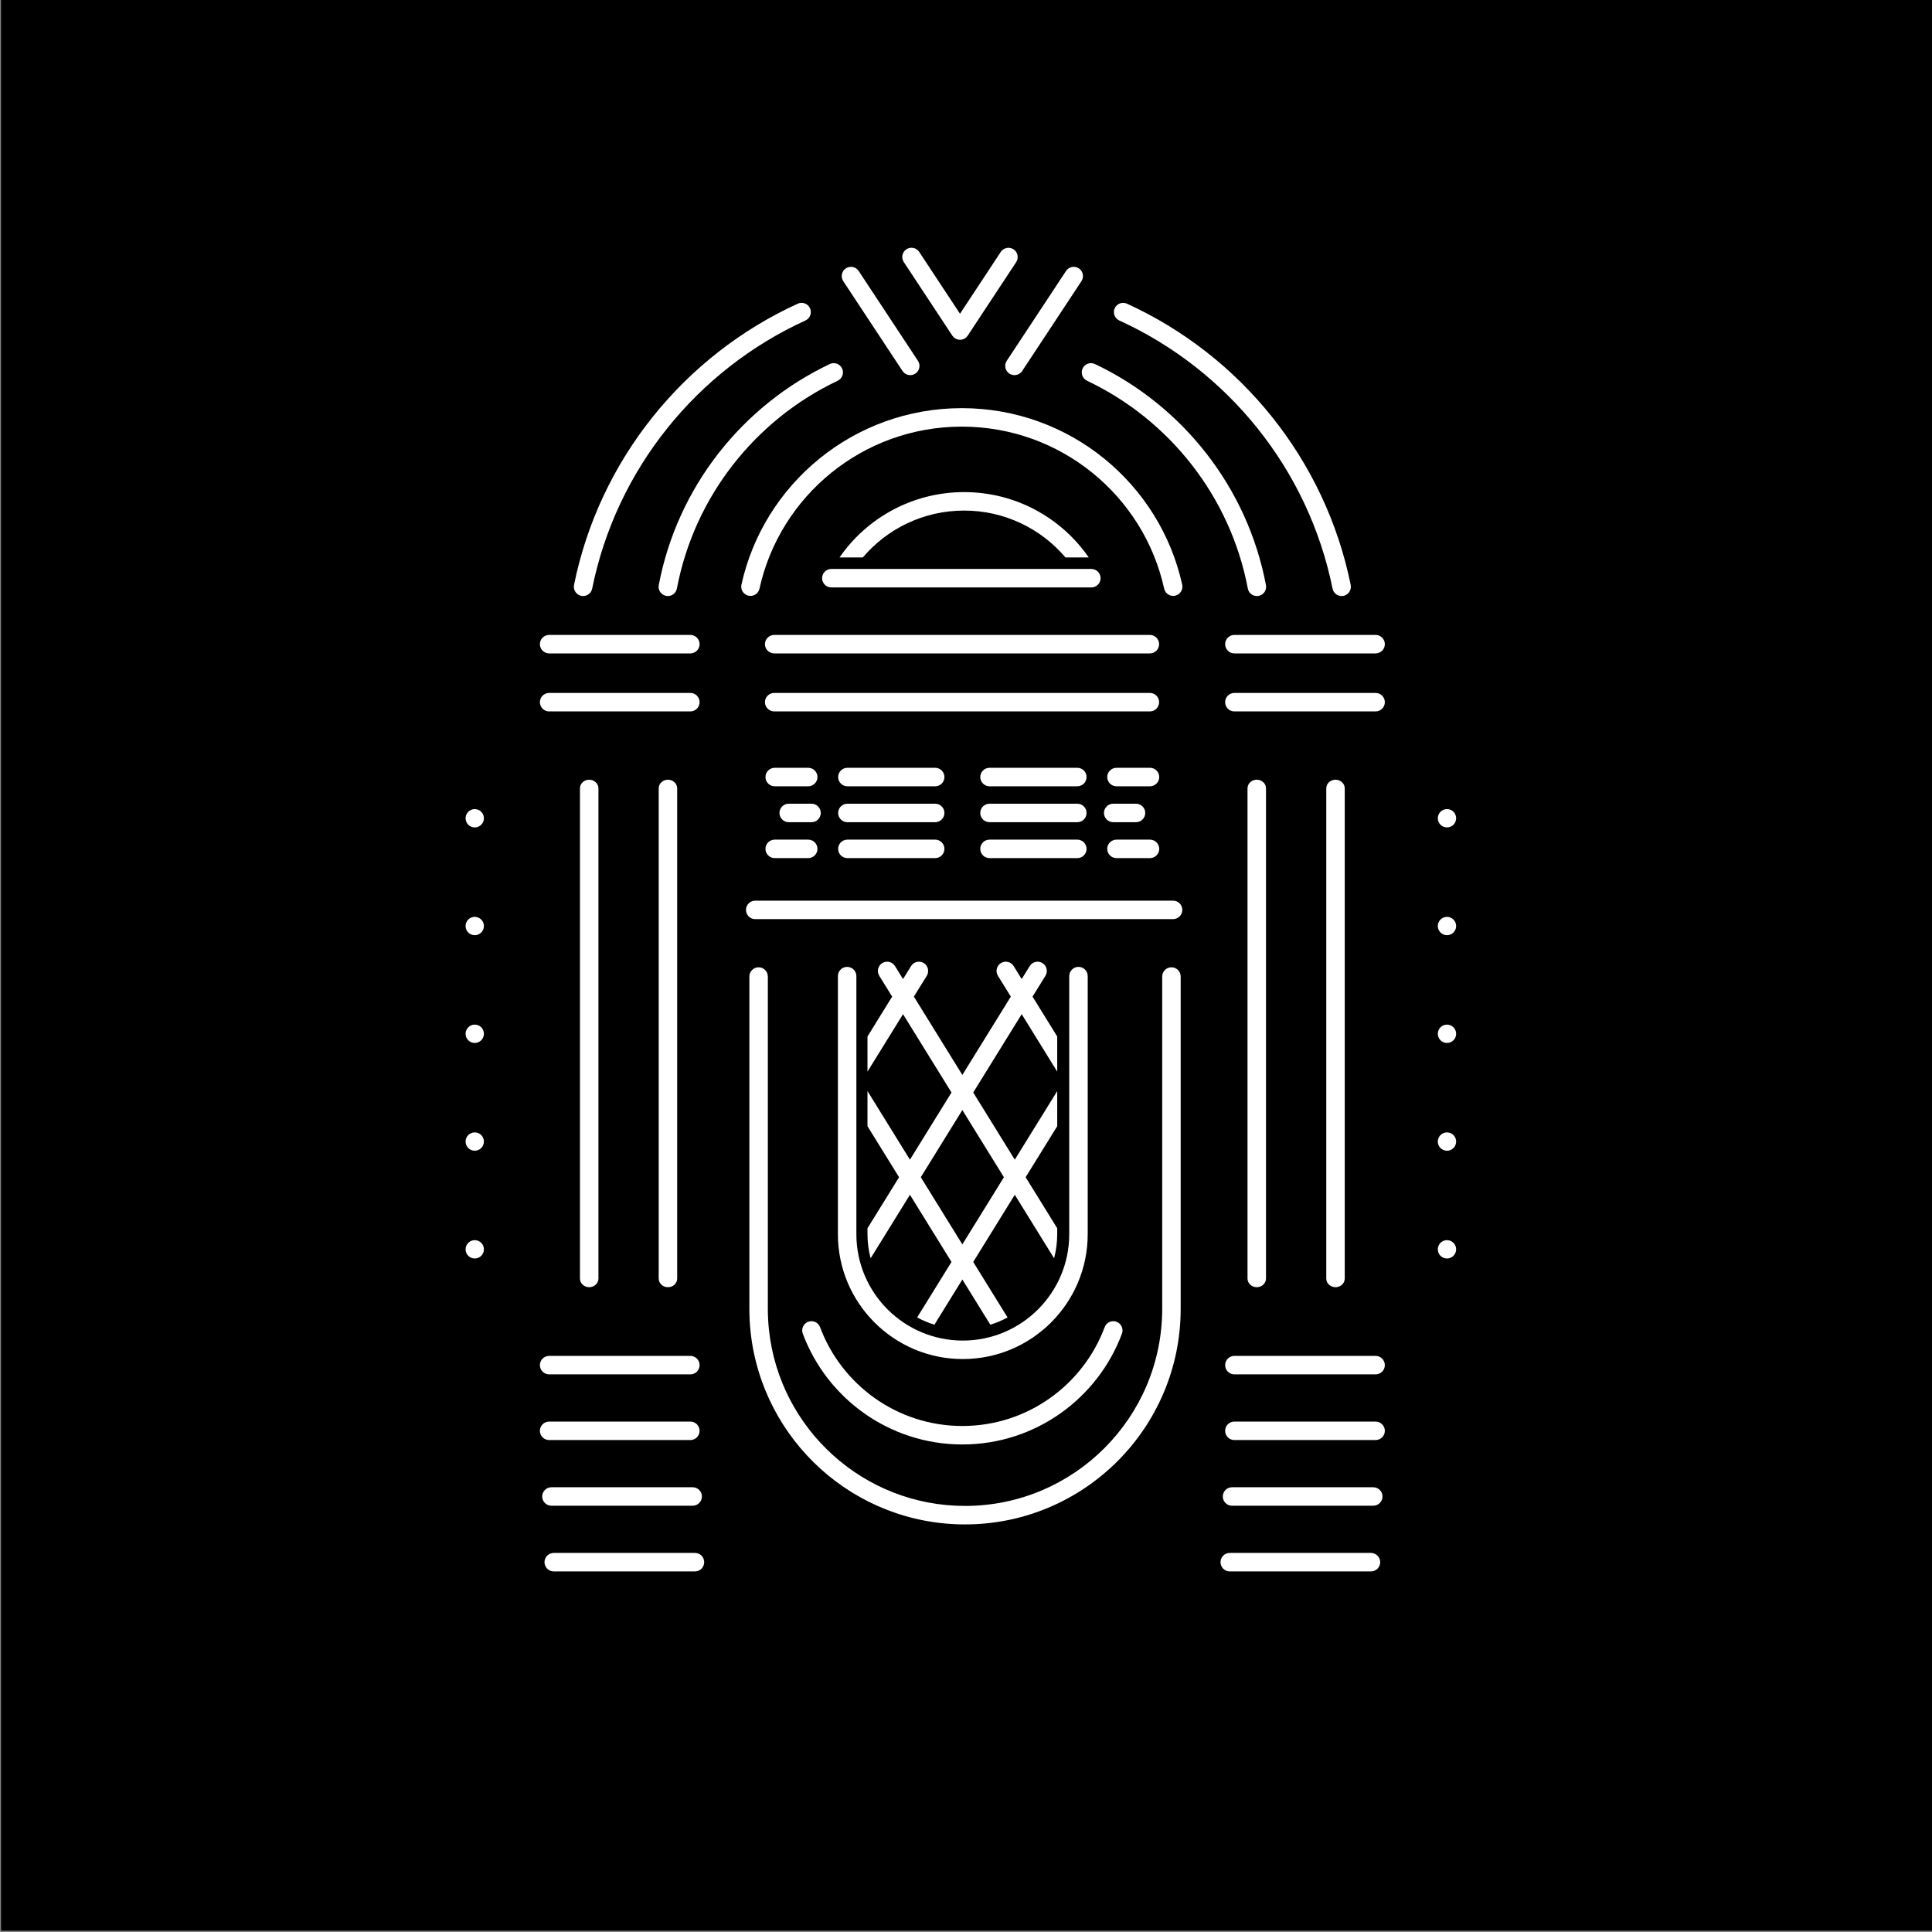 <?xml version="1.0" encoding="UTF-8" standalone="no"?>
<!DOCTYPE svg PUBLIC "-//W3C//DTD SVG 1.1//EN" "http://www.w3.org/Graphics/SVG/1.1/DTD/svg11.dtd">
<svg width="100%" height="100%" viewBox="0 0 1024 1024" version="1.1" xmlns="http://www.w3.org/2000/svg" xmlns:xlink="http://www.w3.org/1999/xlink" xml:space="preserve" xmlns:serif="http://www.serif.com/" style="fill-rule:evenodd;clip-rule:evenodd;stroke-linejoin:round;stroke-miterlimit:2;">
    <rect x="0" y="0" width="1024" height="1024" fill="#808080" stroke="none"/>
    <g transform="matrix(0.923,0,0,0.923,-1336.3,-0.903)">
        <g transform="matrix(3.612,0,0,3.612,-10113.4,0.978)">
            <g transform="matrix(0.99,0,0,0.999,35.239,0)">
                <rect x="3197.67" y="0" width="310.203" height="307.25"/>
            </g>
            <g id="Lines" transform="matrix(0.339,0,0,0.339,2672.52,-35.443)">
                <g>
                    <g>
                        <g transform="matrix(1.071,0,0,1.083,-1090.99,1.37)">
                            <path d="M3014.12,378.215C3011.89,378.215 3010.08,376.423 3010.08,374.215C3010.08,372.007 3011.89,370.215 3014.12,370.215L3075.96,370.215C3078.19,370.215 3080.01,372.007 3080.01,374.215C3080.01,376.423 3078.19,378.215 3075.96,378.215L3014.12,378.215Z" style="fill:white;"/>
                        </g>
                        <g transform="matrix(2.881,0,0,1.083,-6764.32,1.37)">
                            <path d="M3075.96,378.215L3014.81,378.215C3013.98,378.215 3013.3,376.423 3013.3,374.215C3013.3,372.007 3013.98,370.215 3014.81,370.215L3075.96,370.215C3076.79,370.215 3077.46,372.007 3077.46,374.215C3077.46,376.423 3076.79,378.215 3075.96,378.215Z" style="fill:white;"/>
                        </g>
                        <g transform="matrix(-1.071,0,0,1.083,5110.14,1.37)">
                            <path d="M3014.12,370.215C3011.89,370.215 3010.08,372.007 3010.08,374.215C3010.08,376.423 3011.89,378.215 3014.12,378.215L3075.96,378.215C3078.19,378.215 3080.01,376.423 3080.01,374.215C3080.01,372.007 3078.19,370.215 3075.96,370.215L3014.12,370.215Z" style="fill:white;"/>
                        </g>
                    </g>
                    <g>
                        <g transform="matrix(1.071,0,0,1.083,-1090.99,339.478)">
                            <path d="M3014.12,378.215C3011.89,378.215 3010.08,376.423 3010.08,374.215C3010.08,372.007 3011.89,370.215 3014.12,370.215L3075.96,370.215C3078.19,370.215 3080.01,372.007 3080.01,374.215C3080.01,376.423 3078.19,378.215 3075.96,378.215L3014.12,378.215Z" style="fill:white;"/>
                        </g>
                        <g transform="matrix(-1.071,0,0,1.083,5110.14,339.478)">
                            <path d="M3014.12,370.215C3011.89,370.215 3010.08,372.007 3010.08,374.215C3010.08,376.423 3011.89,378.215 3014.12,378.215L3075.96,378.215C3078.19,378.215 3080.01,376.423 3080.01,374.215C3080.01,372.007 3078.19,370.215 3075.96,370.215L3014.12,370.215Z" style="fill:white;"/>
                        </g>
                    </g>
                    <g transform="matrix(1,0,0,1,0,-0.246)">
                        <g transform="matrix(1.071,0,0,1.083,-1092.08,401.329)">
                            <path d="M3014.12,378.215C3011.89,378.215 3010.08,376.423 3010.08,374.215C3010.08,372.007 3011.89,370.215 3014.12,370.215L3075.96,370.215C3078.19,370.215 3080.01,372.007 3080.01,374.215C3080.01,376.423 3078.19,378.215 3075.96,378.215L3014.12,378.215Z" style="fill:white;"/>
                        </g>
                        <g transform="matrix(-1.071,0,0,1.083,5111.22,401.329)">
                            <path d="M3014.12,370.215C3011.89,370.215 3010.08,372.007 3010.08,374.215C3010.08,376.423 3011.89,378.215 3014.12,378.215L3075.96,378.215C3078.19,378.215 3080.01,376.423 3080.01,374.215C3080.01,372.007 3078.19,370.215 3075.96,370.215L3014.12,370.215Z" style="fill:white;"/>
                        </g>
                    </g>
                    <g transform="matrix(1,0,0,1,0,0.246)">
                        <g transform="matrix(1.071,0,0,1.083,-1090.99,370.035)">
                            <path d="M3014.12,378.215C3011.89,378.215 3010.08,376.423 3010.08,374.215C3010.08,372.007 3011.89,370.215 3014.12,370.215L3075.96,370.215C3078.19,370.215 3080.01,372.007 3080.01,374.215C3080.01,376.423 3078.19,378.215 3075.96,378.215L3014.12,378.215Z" style="fill:white;"/>
                        </g>
                        <g transform="matrix(-1.071,0,0,1.083,5110.14,370.035)">
                            <path d="M3014.12,370.215C3011.89,370.215 3010.08,372.007 3010.08,374.215C3010.08,376.423 3011.89,378.215 3014.12,378.215L3075.96,378.215C3078.19,378.215 3080.01,376.423 3080.01,374.215C3080.01,372.007 3078.19,370.215 3075.96,370.215L3014.12,370.215Z" style="fill:white;"/>
                        </g>
                    </g>
                    <g>
                        <g transform="matrix(1.071,0,0,1.083,-1093.16,431.885)">
                            <path d="M3014.12,378.215C3011.89,378.215 3010.08,376.423 3010.08,374.215C3010.08,372.007 3011.89,370.215 3014.12,370.215L3075.96,370.215C3078.19,370.215 3080.01,372.007 3080.01,374.215C3080.01,376.423 3078.19,378.215 3075.96,378.215L3014.12,378.215Z" style="fill:white;"/>
                        </g>
                        <g transform="matrix(-1.071,0,0,1.083,5112.3,431.885)">
                            <path d="M3014.12,370.215C3011.89,370.215 3010.08,372.007 3010.08,374.215C3010.08,376.423 3011.89,378.215 3014.12,378.215L3075.96,378.215C3078.19,378.215 3080.01,376.423 3080.01,374.215C3080.01,372.007 3078.19,370.215 3075.96,370.215L3014.12,370.215Z" style="fill:white;"/>
                        </g>
                    </g>
                    <g>
                        <g transform="matrix(0.666,0,0,1.083,14.9,63.684)">
                            <path d="M3014.12,378.215C3010.53,378.215 3007.62,376.423 3007.62,374.215C3007.62,372.007 3010.53,370.215 3014.12,370.215L3075.96,370.215C3079.55,370.215 3082.46,372.007 3082.46,374.215C3082.46,376.423 3079.55,378.215 3075.96,378.215L3014.12,378.215Z" style="fill:white;"/>
                        </g>
                        <g transform="matrix(0.254,0,0,1.083,1316.27,63.684)">
                            <path d="M3014.12,378.215C3004.69,378.215 2997.04,376.423 2997.04,374.215C2997.04,372.007 3004.69,370.215 3014.12,370.215L3075.96,370.215C3085.39,370.215 3093.05,372.007 3093.05,374.215C3093.05,376.423 3085.39,378.215 3075.96,378.215L3014.12,378.215Z" style="fill:white;"/>
                        </g>
                        <g transform="matrix(-0.666,0,0,1.083,4004.24,63.684)">
                            <path d="M3014.12,370.215C3010.53,370.215 3007.62,372.007 3007.62,374.215C3007.62,376.423 3010.53,378.215 3014.12,378.215L3075.96,378.215C3079.55,378.215 3082.46,376.423 3082.46,374.215C3082.46,372.007 3079.55,370.215 3075.96,370.215L3014.12,370.215Z" style="fill:white;"/>
                        </g>
                        <g transform="matrix(-0.254,0,0,1.083,2702.87,63.684)">
                            <path d="M3014.12,370.215C3004.69,370.215 2997.04,372.007 2997.04,374.215C2997.04,376.423 3004.69,378.215 3014.12,378.215L3075.96,378.215C3085.39,378.215 3093.05,376.423 3093.05,374.215C3093.05,372.007 3085.39,370.215 3075.96,370.215L3014.12,370.215Z" style="fill:white;"/>
                        </g>
                    </g>
                    <g>
                        <g transform="matrix(0.254,0,0,1.083,1316.27,97.372)">
                            <path d="M3014.12,378.215C3004.69,378.215 2997.04,376.423 2997.04,374.215C2997.04,372.007 3004.69,370.215 3014.12,370.215L3075.96,370.215C3085.39,370.215 3093.05,372.007 3093.05,374.215C3093.05,376.423 3085.39,378.215 3075.96,378.215L3014.12,378.215Z" style="fill:white;"/>
                        </g>
                        <g transform="matrix(0.666,0,0,1.083,14.9,97.372)">
                            <path d="M3014.12,378.215C3010.53,378.215 3007.62,376.423 3007.62,374.215C3007.62,372.007 3010.53,370.215 3014.12,370.215L3075.96,370.215C3079.55,370.215 3082.46,372.007 3082.46,374.215C3082.46,376.423 3079.55,378.215 3075.96,378.215L3014.12,378.215Z" style="fill:white;"/>
                        </g>
                        <g transform="matrix(-0.254,0,0,1.083,2702.87,97.372)">
                            <path d="M3014.12,370.215C3004.69,370.215 2997.04,372.007 2997.04,374.215C2997.04,376.423 3004.69,378.215 3014.12,378.215L3075.96,378.215C3085.39,378.215 3093.05,376.423 3093.05,374.215C3093.05,372.007 3085.39,370.215 3075.96,370.215L3014.12,370.215Z" style="fill:white;"/>
                        </g>
                        <g transform="matrix(-0.666,0,0,1.083,4004.24,97.372)">
                            <path d="M3014.12,370.215C3010.53,370.215 3007.62,372.007 3007.62,374.215C3007.62,376.423 3010.53,378.215 3014.12,378.215L3075.96,378.215C3079.55,378.215 3082.46,376.423 3082.46,374.215C3082.46,372.007 3079.55,370.215 3075.96,370.215L3014.12,370.215Z" style="fill:white;"/>
                        </g>
                    </g>
                    <g transform="matrix(1,0,0,1,0,-0.398)">
                        <g transform="matrix(0.173,0,0,1.083,1558.87,80.926)">
                            <path d="M3014.12,378.215C3000.31,378.215 2989.09,376.423 2989.09,374.215C2989.09,372.007 3000.31,370.215 3014.12,370.215L3075.96,370.215C3089.78,370.215 3100.99,372.007 3100.99,374.215C3100.99,376.423 3089.78,378.215 3075.96,378.215L3014.12,378.215Z" style="fill:white;"/>
                        </g>
                        <g transform="matrix(0.666,0,0,1.083,14.9,80.926)">
                            <path d="M3014.12,378.215C3010.53,378.215 3007.62,376.423 3007.62,374.215C3007.62,372.007 3010.53,370.215 3014.12,370.215L3075.96,370.215C3079.55,370.215 3082.46,372.007 3082.46,374.215C3082.46,376.423 3079.55,378.215 3075.96,378.215L3014.12,378.215Z" style="fill:white;"/>
                        </g>
                        <g transform="matrix(-0.173,0,0,1.083,2460.28,80.926)">
                            <path d="M3014.12,370.215C3000.31,370.215 2989.09,372.007 2989.09,374.215C2989.09,376.423 3000.31,378.215 3014.12,378.215L3075.96,378.215C3089.78,378.215 3100.99,376.423 3100.99,374.215C3100.99,372.007 3089.78,370.215 3075.96,370.215L3014.12,370.215Z" style="fill:white;"/>
                        </g>
                        <g transform="matrix(-0.666,0,0,1.083,4004.24,80.926)">
                            <path d="M3014.12,370.215C3010.53,370.215 3007.62,372.007 3007.62,374.215C3007.62,376.423 3010.53,378.215 3014.12,378.215L3075.96,378.215C3079.55,378.215 3082.46,376.423 3082.46,374.215C3082.46,372.007 3079.55,370.215 3075.96,370.215L3014.12,370.215Z" style="fill:white;"/>
                        </g>
                    </g>
                    <g>
                        <g transform="matrix(2.881,0,0,1.083,-6764.32,28.575)">
                            <path d="M3075.96,378.215L3014.81,378.215C3013.98,378.215 3013.3,376.423 3013.3,374.215C3013.3,372.007 3013.98,370.215 3014.81,370.215L3075.96,370.215C3076.79,370.215 3077.46,372.007 3077.46,374.215C3077.46,376.423 3076.79,378.215 3075.96,378.215Z" style="fill:white;"/>
                        </g>
                        <g transform="matrix(1.071,0,0,1.083,-1090.99,28.575)">
                            <path d="M3014.12,378.215C3011.89,378.215 3010.08,376.423 3010.08,374.215C3010.08,372.007 3011.89,370.215 3014.12,370.215L3075.96,370.215C3078.19,370.215 3080.01,372.007 3080.01,374.215C3080.01,376.423 3078.19,378.215 3075.96,378.215L3014.12,378.215Z" style="fill:white;"/>
                        </g>
                        <g transform="matrix(-1.071,0,0,1.083,5110.14,28.575)">
                            <path d="M3014.12,370.215C3011.89,370.215 3010.08,372.007 3010.08,374.215C3010.08,376.423 3011.89,378.215 3014.12,378.215L3075.96,378.215C3078.19,378.215 3080.01,376.423 3080.01,374.215C3080.01,372.007 3078.19,370.215 3075.96,370.215L3014.12,370.215Z" style="fill:white;"/>
                        </g>
                    </g>
                    <g transform="matrix(3.169,0,0,1.083,-7639.33,125.985)">
                        <path d="M3075.96,378.215L3014.12,378.215C3013.37,378.215 3012.76,376.423 3012.76,374.215C3012.76,372.007 3013.37,370.215 3014.12,370.215L3075.96,370.215C3076.72,370.215 3077.33,372.007 3077.33,374.215C3077.33,376.423 3076.72,378.215 3075.96,378.215Z" style="fill:white;"/>
                    </g>
                    <g transform="matrix(1.083,0,0,2.999,-1130.04,-788.636)">
                        <path d="M3022.48,421.1C3022.48,420.358 3024.28,419.756 3026.48,419.756C3028.69,419.756 3030.48,420.358 3030.48,421.1L3030.48,497.769C3030.48,498.511 3028.69,499.113 3026.48,499.113C3024.28,499.113 3022.48,498.511 3022.48,497.769L3022.48,421.1Z" style="fill:white;"/>
                    </g>
                    <g transform="matrix(1.083,0,0,2.999,-1093.11,-788.636)">
                        <path d="M3022.48,421.1C3022.48,420.358 3024.28,419.756 3026.48,419.756C3028.69,419.756 3030.48,420.358 3030.48,421.1L3030.48,497.769C3030.48,498.511 3028.69,499.113 3026.48,499.113C3024.28,499.113 3022.48,498.511 3022.48,497.769L3022.48,421.1Z" style="fill:white;"/>
                    </g>
                    <g transform="matrix(1.159,0,0,1.154,-1289.21,86.169)">
                        <path d="M2796.53,242.465C2807.56,226.432 2826.04,215.911 2846.95,215.911C2867.86,215.911 2886.34,226.432 2897.37,242.465L2887.95,242.465C2878.1,230.818 2863.38,223.419 2846.95,223.419C2830.51,223.419 2815.8,230.818 2805.95,242.465L2796.53,242.465Z" style="fill:white;"/>
                    </g>
                    <g transform="matrix(1.083,0,0,1.083,-1129.41,2.662)">
                        <path d="M2897.97,348.45C2897.93,348.452 2897.88,348.453 2897.84,348.453L2841.68,348.453C2839.47,348.453 2837.68,346.66 2837.68,344.453C2837.68,342.245 2839.47,340.453 2841.68,340.453L2897.84,340.453C2897.88,340.453 2897.93,340.453 2897.97,340.455C2898.02,340.453 2898.07,340.453 2898.11,340.453L2954.27,340.453C2956.48,340.453 2958.27,342.245 2958.27,344.453C2958.27,346.66 2956.48,348.453 2954.27,348.453L2898.11,348.453C2898.07,348.453 2898.02,348.452 2897.97,348.45Z" style="fill:white;"/>
                    </g>
                    <g transform="matrix(1.767,0,0,1.76,-3021.24,-86.315)">
                        <path d="M2846.95,222.126C2820.66,222.126 2798.65,240.619 2793.25,265.298C2792.96,266.625 2791.65,267.466 2790.33,267.174C2789.01,266.883 2788.17,265.569 2788.46,264.242C2794.35,237.358 2818.31,217.203 2846.95,217.203C2875.59,217.203 2899.55,237.358 2905.44,264.242C2905.73,265.569 2904.89,266.883 2903.57,267.174C2902.25,267.466 2900.94,266.625 2900.65,265.298C2895.25,240.619 2873.24,222.126 2846.95,222.126Z" style="fill:white;"/>
                    </g>
                    <g transform="matrix(1.01,0,0,1.01,-922.445,20.372)">
                        <path d="M2904.22,791.169C2852.62,791.169 2810.08,752.048 2804.67,701.872C2804.29,698.312 2804.09,694.695 2804.09,691.034L2804.09,536.778C2804.09,534.409 2806.01,532.486 2808.38,532.486C2810.75,532.486 2812.67,534.409 2812.67,536.778L2812.67,691.034C2812.67,694.384 2812.85,697.694 2813.2,700.952C2818.15,746.824 2857.05,782.586 2904.22,782.586C2954.75,782.586 2995.78,741.563 2995.78,691.034L2995.78,536.778C2995.78,534.409 2997.7,532.486 3000.07,532.486C3002.44,532.486 3004.36,534.409 3004.36,536.778L3004.36,691.034C3004.36,746.3 2959.49,791.169 2904.22,791.169Z" style="fill:white;"/>
                    </g>
                    <g transform="matrix(0.788,0,0,0.788,-278.953,157.568)">
                        <path d="M2904.22,792.376C2860.74,792.376 2823.62,764.93 2809.25,726.432C2808.19,723.589 2809.63,720.419 2812.48,719.358C2815.32,718.297 2818.49,719.743 2819.55,722.586C2832.36,756.909 2865.46,781.379 2904.22,781.379C2942.99,781.379 2976.09,756.909 2988.9,722.586C2989.96,719.743 2993.13,718.297 2995.97,719.358C2998.82,720.419 3000.26,723.589 2999.2,726.432C2984.83,764.93 2947.71,792.376 2904.22,792.376Z" style="fill:white;"/>
                    </g>
                    <g transform="matrix(2.443,0,0,2.443,-4945.21,-270.917)">
                        <path d="M2870.75,226.778C2869.87,226.359 2869.49,225.3 2869.91,224.416C2870.33,223.531 2871.39,223.154 2872.27,223.574C2889.08,231.548 2901.54,247.212 2905.1,266.008C2905.29,266.97 2904.65,267.898 2903.69,268.081C2902.73,268.263 2901.8,267.63 2901.62,266.669C2898.27,248.999 2886.55,234.275 2870.75,226.778Z" style="fill:white;"/>
                    </g>
                    <g transform="matrix(3.155,0,0,3.155,-6972.25,-458.409)">
                        <path d="M2870.18,226.072C2869.49,225.757 2869.19,224.942 2869.5,224.253C2869.82,223.563 2870.63,223.259 2871.32,223.574C2888.2,231.281 2900.8,246.741 2904.58,265.387C2904.72,266.13 2904.24,266.855 2903.5,267.005C2902.76,267.155 2902.03,266.674 2901.88,265.931C2898.29,248.156 2886.27,233.419 2870.18,226.072Z" style="fill:white;"/>
                    </g>
                    <g transform="matrix(1,0,0,1,0,-14.283)">
                        <g transform="matrix(0.758,0,0,0.758,-119.664,151.422)">
                            <circle cx="3108.85" cy="463.257" r="5.671" style="fill:white;"/>
                        </g>
                        <g transform="matrix(0.758,0,0,0.758,-119.664,252.501)">
                            <circle cx="3108.85" cy="463.257" r="5.671" style="fill:white;"/>
                        </g>
                        <g transform="matrix(0.758,0,0,0.758,-119.664,201.962)">
                            <circle cx="3108.85" cy="463.257" r="5.671" style="fill:white;"/>
                        </g>
                        <g transform="matrix(0.758,0,0,0.758,-119.664,303.041)">
                            <circle cx="3108.85" cy="463.257" r="5.671" style="fill:white;"/>
                        </g>
                        <g transform="matrix(0.758,0,0,0.758,-119.664,353.581)">
                            <circle cx="3108.85" cy="463.257" r="5.671" style="fill:white;"/>
                        </g>
                    </g>
                    <g transform="matrix(1,0,0,1,-16.669,-14.283)">
                        <g transform="matrix(0.758,0,0,0.758,-558.939,151.422)">
                            <circle cx="3108.85" cy="463.257" r="5.671" style="fill:white;"/>
                        </g>
                        <g transform="matrix(0.758,0,0,0.758,-558.939,252.501)">
                            <circle cx="3108.85" cy="463.257" r="5.671" style="fill:white;"/>
                        </g>
                        <g transform="matrix(0.758,0,0,0.758,-558.939,201.962)">
                            <circle cx="3108.85" cy="463.257" r="5.671" style="fill:white;"/>
                        </g>
                        <g transform="matrix(0.758,0,0,0.758,-558.939,303.041)">
                            <circle cx="3108.85" cy="463.257" r="5.671" style="fill:white;"/>
                        </g>
                        <g transform="matrix(0.758,0,0,0.758,-558.939,353.581)">
                            <circle cx="3108.85" cy="463.257" r="5.671" style="fill:white;"/>
                        </g>
                    </g>
                    <g transform="matrix(1.083,0,0,1.083,-1130.04,0.978)">
                        <path d="M2943.89,212.974C2945.1,211.131 2947.59,210.622 2949.43,211.838C2951.27,213.054 2951.78,215.537 2950.57,217.379L2924.9,256.286C2923.68,258.129 2921.2,258.638 2919.36,257.422C2917.51,256.206 2917,253.723 2918.22,251.88L2943.89,212.974Z" style="fill:white;"/>
                    </g>
                    <g transform="matrix(1.023,0.091,0.091,0.946,-1003.4,-246.666)">
                        <path d="M2917.77,256.969L2898.61,222.354C2897.5,220.35 2898.29,217.43 2900.39,215.838C2902.48,214.246 2905.08,214.58 2906.18,216.584L2922.3,245.695L2943.89,212.974C2945.38,210.721 2948.08,209.88 2949.92,211.095C2951.76,212.311 2952.05,215.127 2950.57,217.379L2924.9,256.286C2924.53,256.84 2924.08,257.323 2923.57,257.714C2922.05,258.868 2920.2,259.045 2918.87,258.165C2918.41,257.866 2918.04,257.461 2917.77,256.969Z" style="fill:white;"/>
                    </g>
                    <path d="M1965.08,590.634L1976.65,571.934L1970.61,562.167C1969.35,560.134 1969.98,557.461 1972.01,556.203C1974.05,554.945 1976.72,555.574 1977.98,557.607L1981.75,563.7L1985.52,557.607C1986.78,555.574 1989.45,554.945 1991.48,556.203C1993.52,557.461 1994.14,560.134 1992.89,562.167L1986.84,571.934L2009.57,608.666L2032.3,571.934L2026.26,562.167C2025,560.134 2025.63,557.461 2027.66,556.203C2029.7,554.945 2032.37,555.574 2033.63,557.607L2037.4,563.7L2041.17,557.607C2042.43,555.574 2045.1,554.945 2047.13,556.203C2049.16,557.461 2049.8,560.134 2048.54,562.167L2042.49,571.934L2054.06,590.634L2054.06,607.101L2037.4,580.168L2014.67,616.9L2034.16,648.399L2054.06,616.232L2054.06,632.699L2039.25,656.632L2054.06,680.566L2054.06,683.271C2054.06,687.205 2053.55,691.021 2052.59,694.655L2034.16,664.866L2014.67,696.365L2030.77,722.391C2028.22,723.779 2025.51,724.924 2022.69,725.795L2009.57,704.599L1996.46,725.795C1993.63,724.924 1990.93,723.779 1988.37,722.391L2004.48,696.365L1984.99,664.866L1966.55,694.655C1965.59,691.021 1965.08,687.205 1965.08,683.271L1965.08,680.566L1979.89,656.632L1965.08,632.699L1965.08,616.232L1984.99,648.399L2004.48,616.9L1981.75,580.168L1965.08,607.101L1965.08,590.634ZM2009.57,688.131L2029.06,656.632L2009.57,625.134L1990.08,656.632L2009.57,688.131Z" style="fill:white;"/>
                    <g transform="matrix(-1.083,0,0,2.999,5149.18,-788.636)">
                        <path d="M3030.48,421.1C3030.48,420.358 3028.69,419.756 3026.48,419.756C3024.28,419.756 3022.48,420.358 3022.48,421.1L3022.48,497.769C3022.48,498.511 3024.28,499.113 3026.48,499.113C3028.69,499.113 3030.48,498.511 3030.48,497.769L3030.48,421.1Z" style="fill:white;"/>
                    </g>
                    <g transform="matrix(-1.083,0,0,2.999,5112.25,-788.636)">
                        <path d="M3030.48,421.1C3030.48,420.358 3028.69,419.756 3026.48,419.756C3024.28,419.756 3022.48,420.358 3022.48,421.1L3022.48,497.769C3022.48,498.511 3024.28,499.113 3026.48,499.113C3028.69,499.113 3030.48,498.511 3030.48,497.769L3030.48,421.1Z" style="fill:white;"/>
                    </g>
                    <g transform="matrix(-2.443,0,0,2.443,8964.36,-270.917)">
                        <path d="M2872.27,223.574C2871.39,223.154 2870.33,223.531 2869.91,224.416C2869.49,225.3 2869.87,226.359 2870.75,226.778C2886.55,234.275 2898.27,248.999 2901.62,266.669C2901.8,267.63 2902.73,268.263 2903.69,268.081C2904.65,267.898 2905.29,266.97 2905.1,266.008C2901.54,247.212 2889.08,231.548 2872.27,223.574Z" style="fill:white;"/>
                    </g>
                    <g transform="matrix(-3.155,0,0,3.155,10991.4,-458.409)">
                        <path d="M2871.32,223.574C2870.63,223.259 2869.82,223.563 2869.5,224.253C2869.19,224.942 2869.49,225.757 2870.18,226.072C2886.27,233.419 2898.29,248.156 2901.88,265.931C2902.03,266.674 2902.76,267.155 2903.5,267.005C2904.24,266.855 2904.72,266.13 2904.58,265.387C2900.8,246.741 2888.2,231.281 2871.32,223.574Z" style="fill:white;"/>
                    </g>
                    <g transform="matrix(-1.083,0,0,1.083,5149.18,0.978)">
                        <path d="M2950.57,217.379C2951.78,215.537 2951.27,213.054 2949.43,211.838C2947.59,210.622 2945.1,211.131 2943.89,212.974L2918.22,251.88C2917,253.723 2917.51,256.206 2919.36,257.422C2921.2,258.638 2923.68,258.129 2924.9,256.286L2950.57,217.379Z" style="fill:white;"/>
                    </g>
                    <g transform="matrix(0.566,0,0,0.566,365.992,292.197)">
                        <path d="M2904.22,794.533C2847.1,794.533 2800.73,748.157 2800.73,691.034L2800.73,477.253C2800.73,473.028 2804.16,469.597 2808.38,469.597C2812.61,469.597 2816.04,473.028 2816.04,477.253L2816.04,691.034C2816.04,739.706 2855.55,779.222 2904.22,779.222C2952.9,779.222 2992.41,739.706 2992.41,691.034L2992.41,477.253C2992.41,473.028 2995.84,469.597 3000.07,469.597C3004.3,469.597 3007.72,473.028 3007.72,477.253L3007.72,691.034C3007.72,748.157 2961.35,794.533 2904.22,794.533Z" style="fill:white;"/>
                    </g>
                </g>
            </g>
        </g>
    </g>
</svg>
